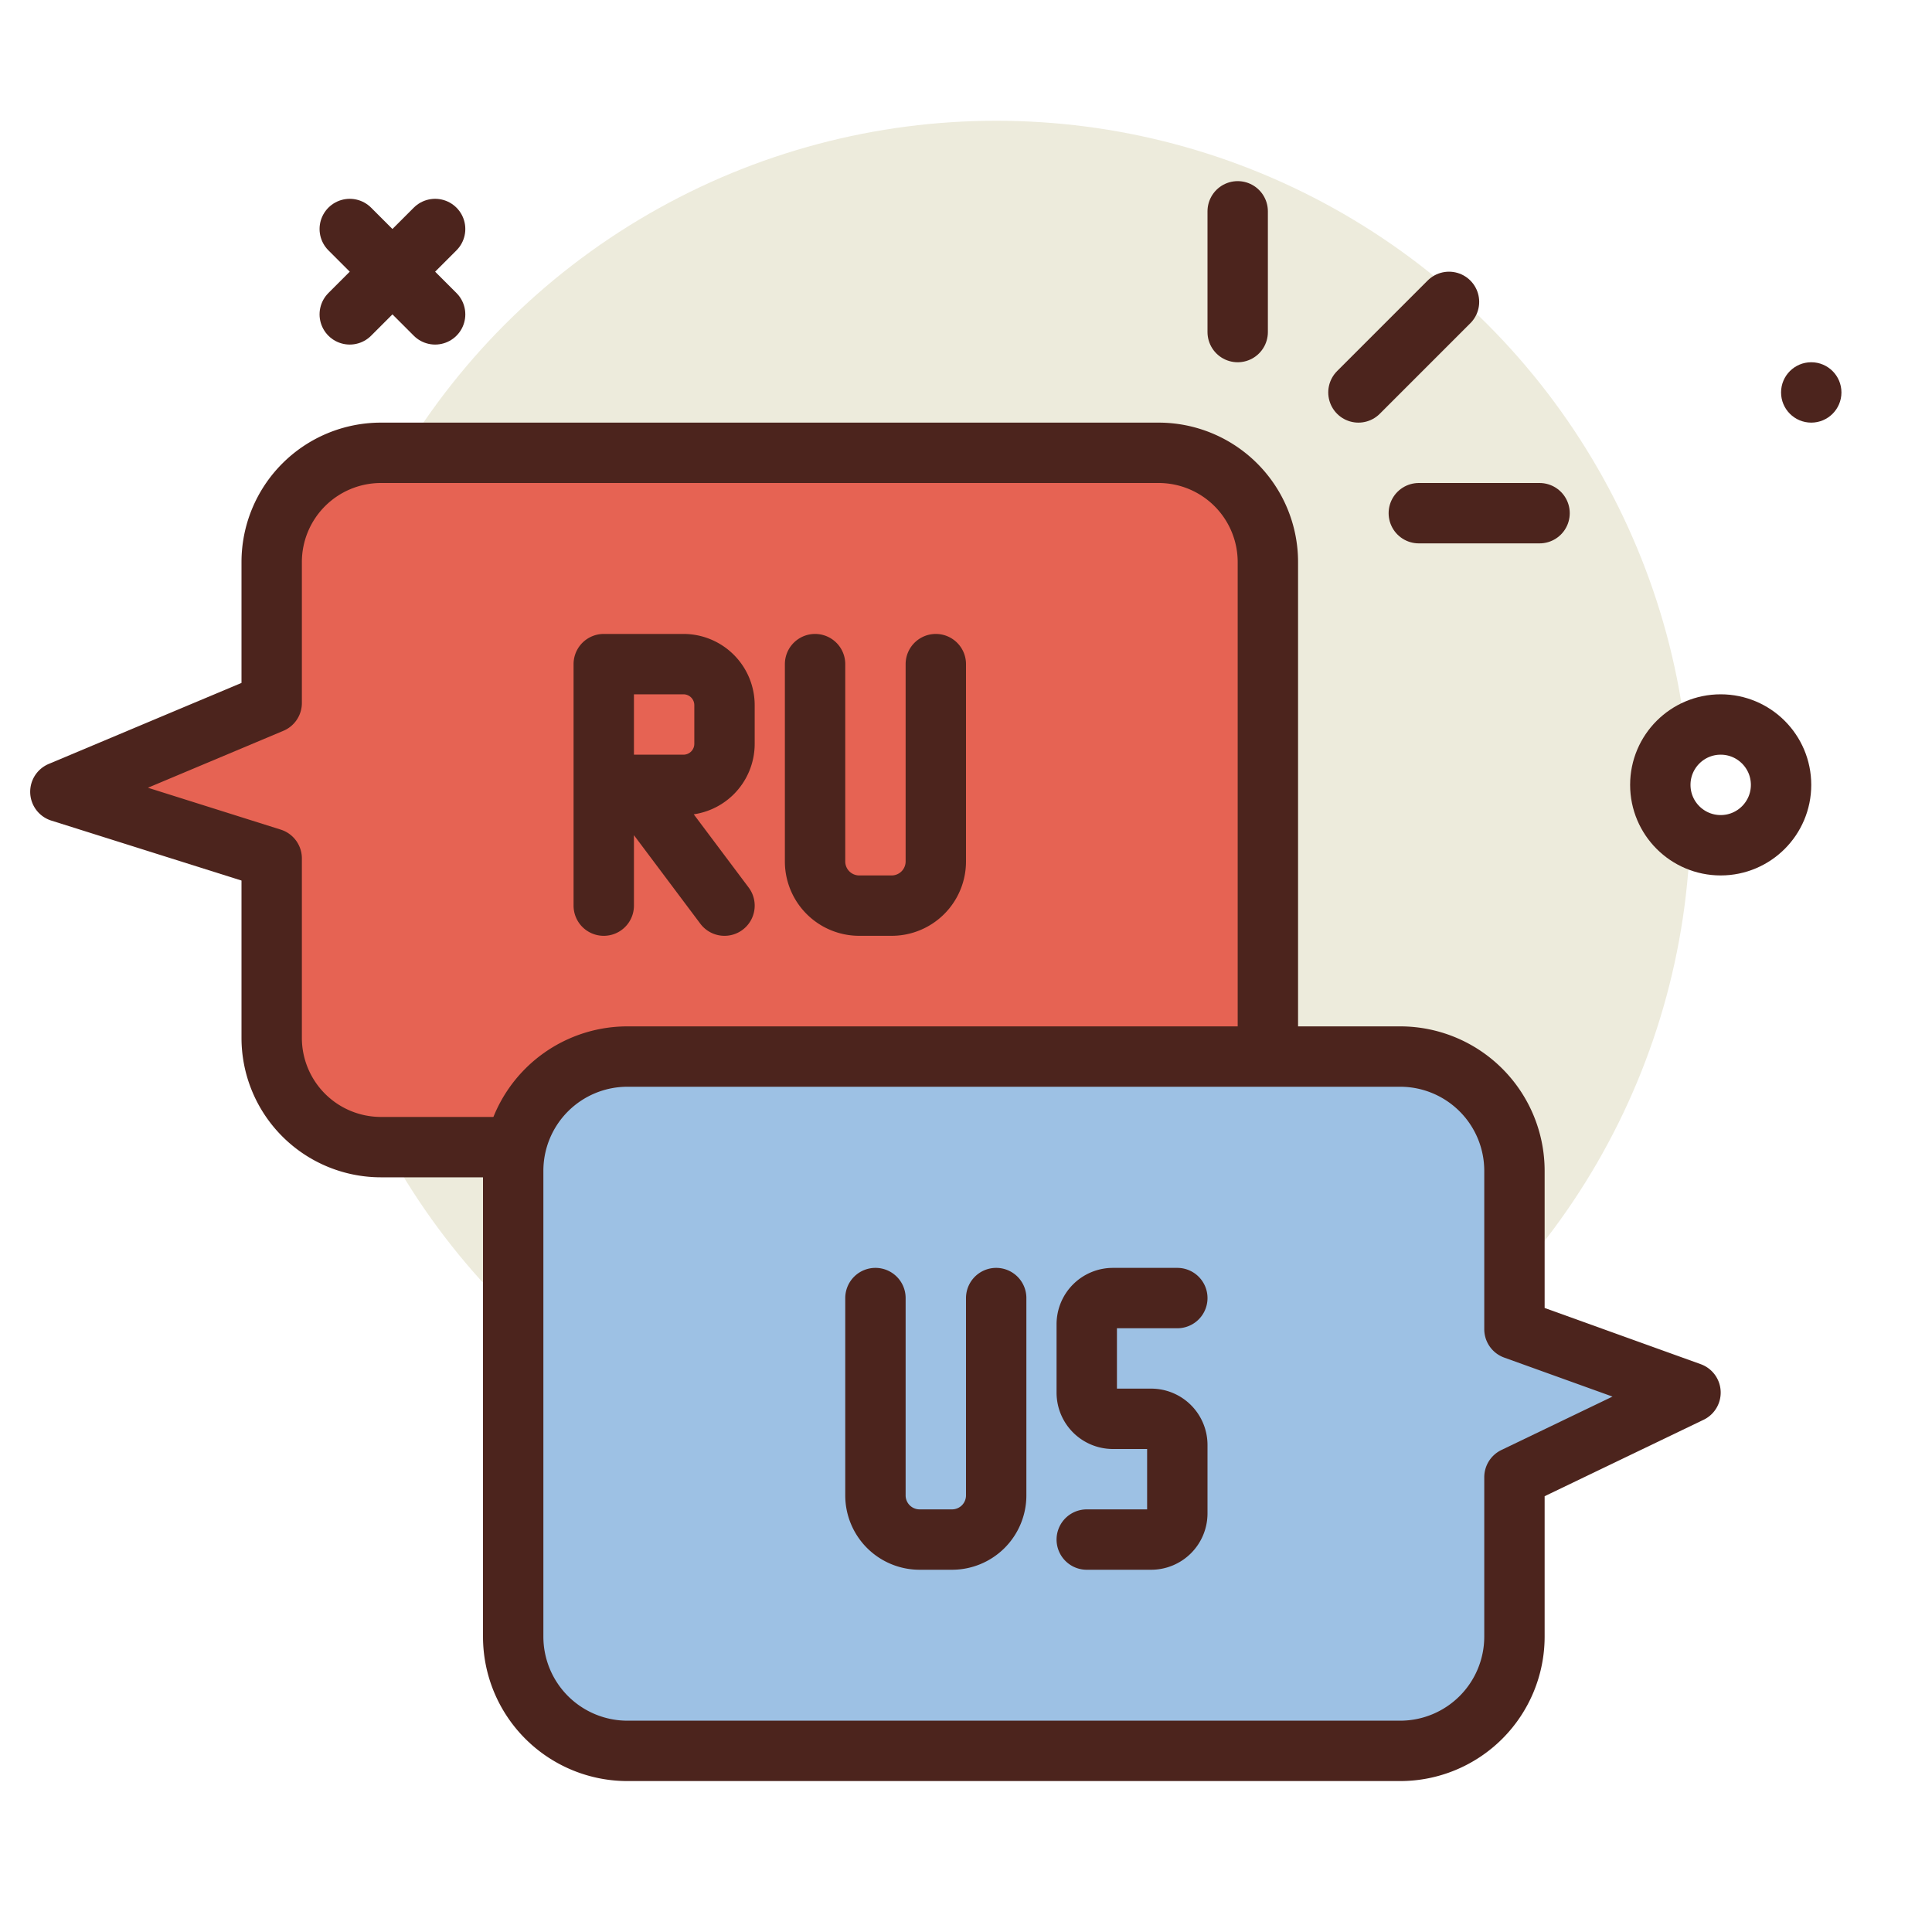 <?xml version="1.0" encoding="utf-8"?><!-- Uploaded to: SVG Repo, www.svgrepo.com, Generator: SVG Repo Mixer Tools -->
<svg width="800px" height="800px" viewBox="0 0 64 64" xmlns="http://www.w3.org/2000/svg">
<title>conflict</title>
<g id="conflict">
<circle cx="33" cy="27" r="23" style="fill:#edebdc"/>
<line x1="11.586" y1="7.586" x2="14.414" y2="10.414" style="fill:none;stroke:#4c241d;stroke-linecap:round;stroke-linejoin:round;stroke-width:2px"/>
<line x1="14.414" y1="7.586" x2="11.586" y2="10.414" style="fill:none;stroke:#4c241d;stroke-linecap:round;stroke-linejoin:round;stroke-width:2px"/>
<circle cx="57" cy="26" r="2" style="fill:none;stroke:#4c241d;stroke-linecap:round;stroke-linejoin:round;stroke-width:2px"/>
<circle cx="60" cy="13" r="1" style="fill:#4c241d"/>
<path d="M9,18.62v4.667L2,26.229l7,2.207V34.38A3.62,3.62,0,0,0,12.62,38H38.38A3.62,3.62,0,0,0,42,34.38V18.62A3.62,3.62,0,0,0,38.38,15H12.62A3.62,3.62,0,0,0,9,18.62Z" style="fill:#e66353;stroke:#4c241d;stroke-linecap:round;stroke-linejoin:round;stroke-width:2px"/>
<path d="M56,46.131l-5.832-2.1v-5.25A3.786,3.786,0,0,0,46.377,35H20.791A3.785,3.785,0,0,0,17,38.779V54.221A3.785,3.785,0,0,0,20.791,58H46.377a3.786,3.786,0,0,0,3.791-3.779V48.935Z" style="fill:#9dc1e4;stroke:#4c241d;stroke-linecap:round;stroke-linejoin:round;stroke-width:2px"/>
<path d="M33,43v6.538A1.463,1.463,0,0,1,31.538,51H30.462A1.463,1.463,0,0,1,29,49.538V43" style="fill:none;stroke:#4c241d;stroke-linecap:round;stroke-linejoin:round;stroke-width:2px"/>
<path d="M31,22v6.538A1.463,1.463,0,0,1,29.538,30H28.462A1.463,1.463,0,0,1,27,28.538V22" style="fill:none;stroke:#4c241d;stroke-linecap:round;stroke-linejoin:round;stroke-width:2px"/>
<path d="M39,43H36.867a.867.867,0,0,0-.867.867v2.266a.867.867,0,0,0,.867.867h1.266a.867.867,0,0,1,.867.867v2.266a.867.867,0,0,1-.867.867H36" style="fill:none;stroke:#4c241d;stroke-linecap:round;stroke-linejoin:round;stroke-width:2px"/>
<path d="M20,30V22h2.64A1.36,1.36,0,0,1,24,23.36v1.28A1.36,1.36,0,0,1,22.64,26H21l3,4" style="fill:none;stroke:#4c241d;stroke-linecap:round;stroke-linejoin:round;stroke-width:2px"/>
<line x1="45" y1="13" x2="48" y2="10" style="fill:none;stroke:#4c241d;stroke-linecap:round;stroke-linejoin:round;stroke-width:2px"/>
<line x1="47" y1="17" x2="51" y2="17" style="fill:none;stroke:#4c241d;stroke-linecap:round;stroke-linejoin:round;stroke-width:2px"/>
<line x1="41" y1="11" x2="41" y2="7" style="fill:none;stroke:#4c241d;stroke-linecap:round;stroke-linejoin:round;stroke-width:2px"/>
</g>
</svg>